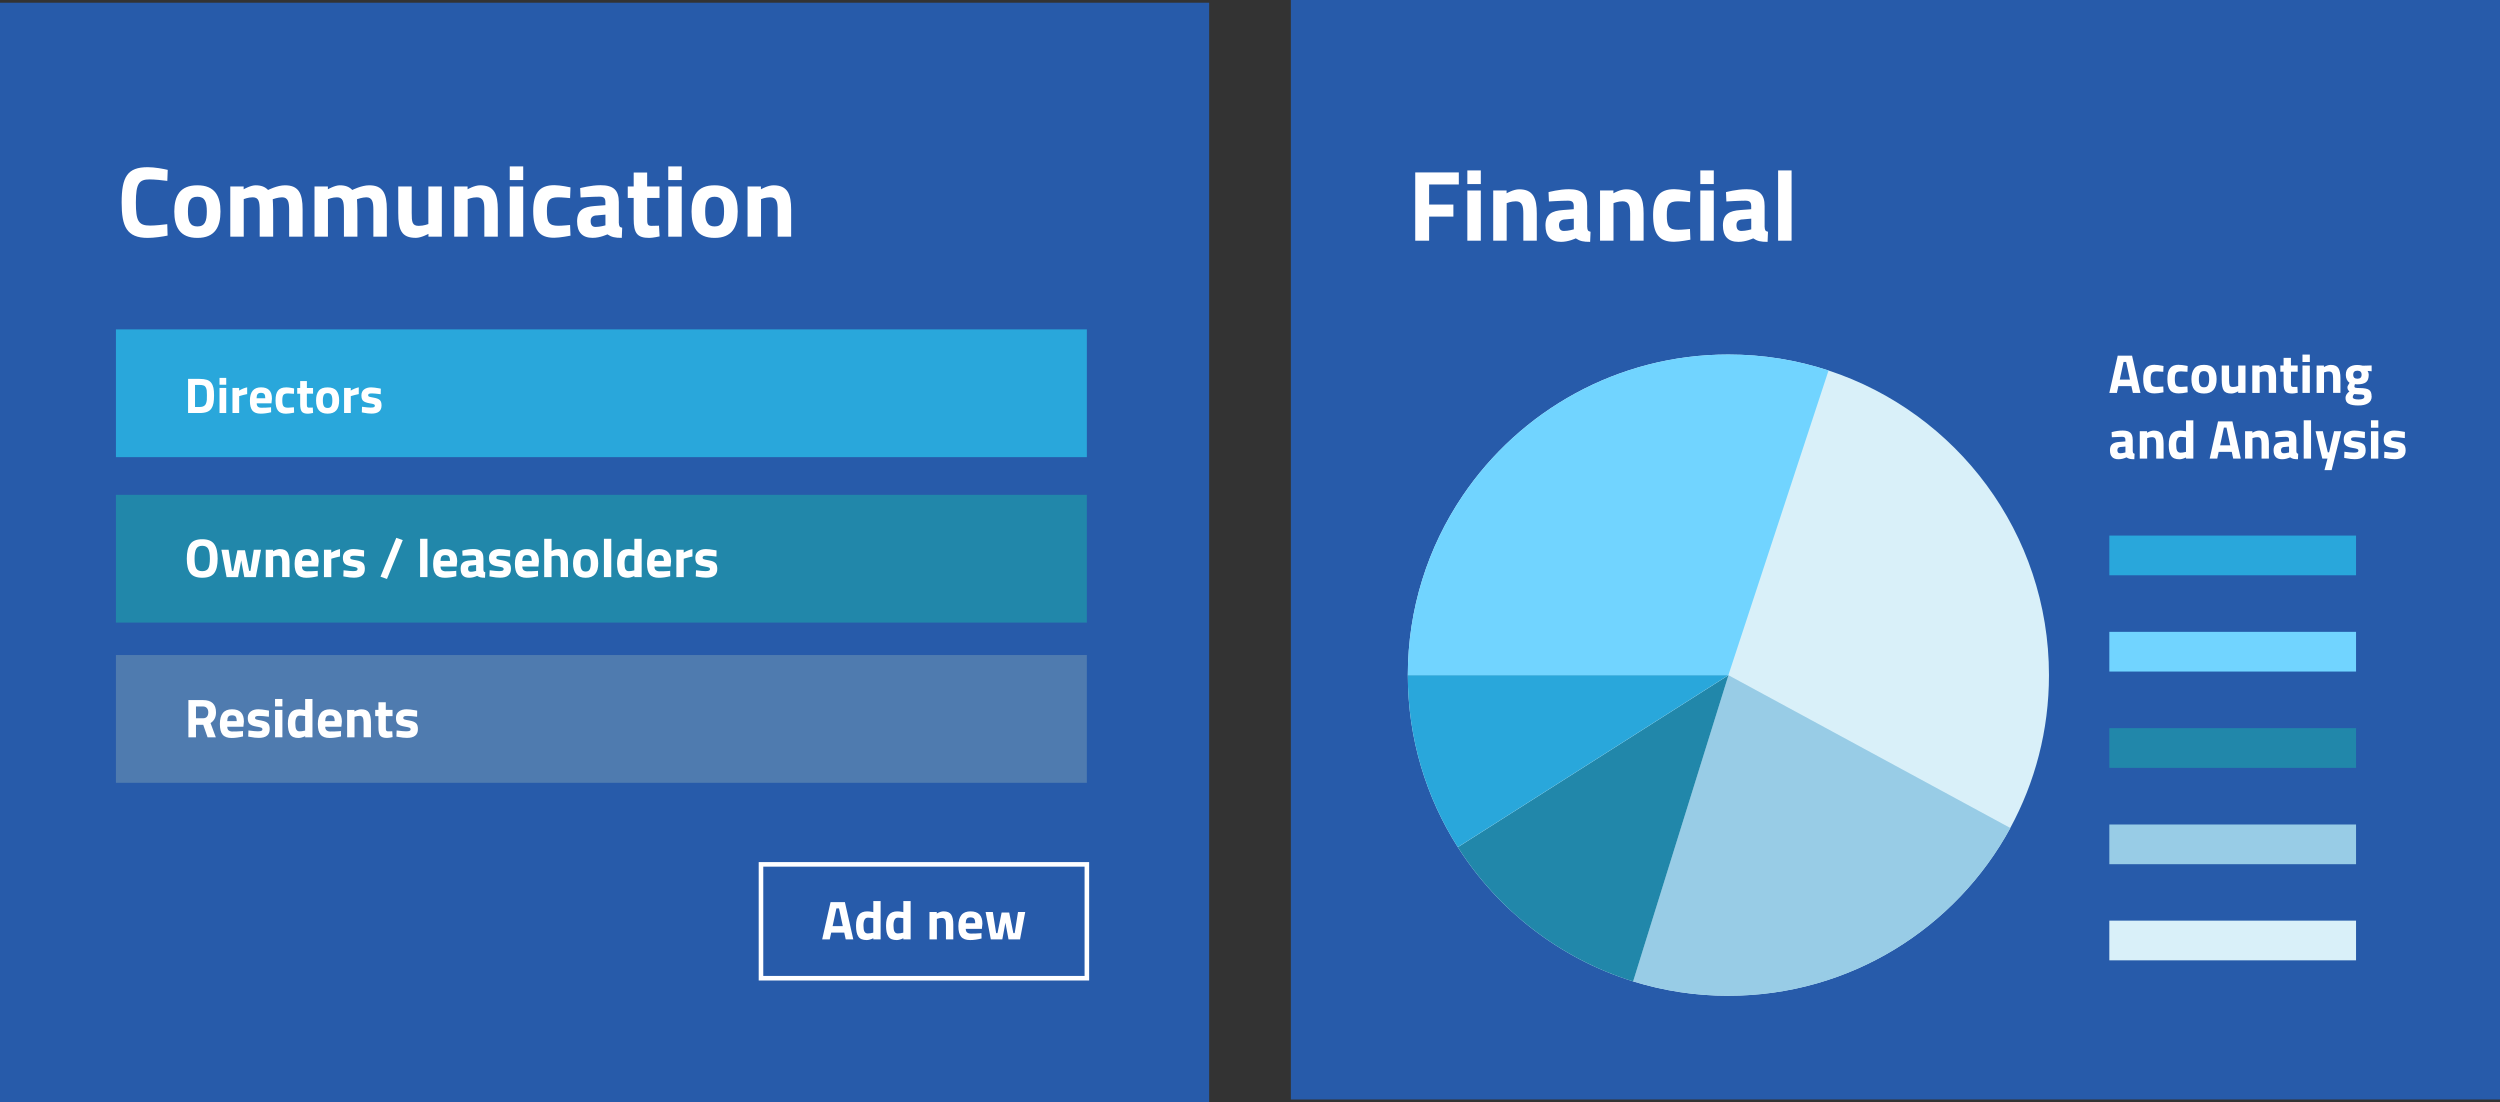 <?xml version="1.0" encoding="UTF-8"?> <svg xmlns="http://www.w3.org/2000/svg" id="Layer_2" viewBox="0 0 547.91 241.56"><rect x="0" y="0" width="547.91" height="241.56" fill="#333333" stroke="none"/><defs><style>.cls-1{fill:none;stroke:#fff;stroke-miterlimit:10;}.cls-2{fill:#4f7baf;}.cls-2,.cls-3,.cls-4,.cls-5,.cls-6,.cls-7,.cls-8,.cls-9{stroke-width:0px;}.cls-3{fill:#29a7db;}.cls-4{fill:#275baa;}.cls-5{fill:#2187aa;}.cls-6{fill:#d9f0f9;}.cls-7{fill:#98cce6;}.cls-8{fill:#71d4ff;}.cls-9{fill:#fff;}</style></defs><g id="Layer_1-2"><rect class="cls-4" x="282.91" y="0" width="265" height="240.97"></rect><path class="cls-9" d="m310.17,37.79h9.55v2.64h-6.51v4.4h5.32v2.64h-5.32v5.28h-3.04v-14.96Z"></path><path class="cls-9" d="m321.59,37.35h2.95v2.99h-2.95v-2.99Zm0,4.4h2.95v11h-2.95v-11Z"></path><path class="cls-9" d="m327.26,52.75v-11h2.93v.62s1.5-.88,2.75-.88c3.08,0,3.87,1.94,3.87,5.3v5.96h-2.95v-5.88c0-1.67-.22-2.75-1.65-2.75-1.03,0-2,.4-2,.4v8.23h-2.95Z"></path><path class="cls-9" d="m347.86,49.76c.04.66.13.92.73,1.03l-.09,2.22c-1.47,0-2.22-.15-3.15-.77,0,0-1.58.77-3.23.77-2.31,0-3.41-1.28-3.41-3.61,0-2.49,1.43-3.19,3.85-3.37l2.35-.18v-.68c0-.95-.42-1.19-1.3-1.19-1.45,0-4.14.18-4.14.18l-.09-2.05s2.35-.64,4.47-.64c2.86,0,4,1.12,4,3.7v4.58Zm-4.95-1.67c-.77.07-1.23.44-1.23,1.23s.29,1.3,1.08,1.3c.95,0,2.16-.35,2.16-.35v-2.35l-2,.18Z"></path><path class="cls-9" d="m350.67,52.75v-11h2.93v.62s1.5-.88,2.75-.88c3.08,0,3.87,1.94,3.87,5.3v5.96h-2.95v-5.88c0-1.67-.22-2.75-1.65-2.75-1.03,0-2,.4-2,.4v8.23h-2.95Z"></path><path class="cls-9" d="m370.47,41.97l-.09,2.33s-1.74-.18-2.57-.18c-2.11,0-2.51.81-2.51,3.01,0,2.46.42,3.23,2.53,3.23.84,0,2.55-.18,2.55-.18l.09,2.35s-2.35.46-3.59.46c-3.28,0-4.58-1.74-4.58-5.88,0-3.89,1.36-5.65,4.64-5.65,1.28,0,3.52.48,3.52.48Z"></path><path class="cls-9" d="m372.65,37.35h2.95v2.99h-2.95v-2.99Zm0,4.4h2.95v11h-2.95v-11Z"></path><path class="cls-9" d="m386.75,49.76c.04.66.13.92.73,1.03l-.09,2.22c-1.47,0-2.22-.15-3.15-.77,0,0-1.58.77-3.23.77-2.31,0-3.41-1.28-3.41-3.61,0-2.49,1.43-3.19,3.85-3.37l2.35-.18v-.68c0-.95-.42-1.19-1.3-1.19-1.45,0-4.14.18-4.14.18l-.09-2.05s2.35-.64,4.47-.64c2.86,0,4,1.12,4,3.7v4.58Zm-4.95-1.67c-.77.07-1.23.44-1.23,1.23s.29,1.3,1.08,1.3c.95,0,2.16-.35,2.16-.35v-2.35l-2,.18Z"></path><path class="cls-9" d="m389.7,37.35h2.95v15.4h-2.95v-15.4Z"></path><path class="cls-9" d="m462.29,86.11l1.84-8.16h3.14l1.84,8.16h-1.66l-.32-1.48h-2.86l-.32,1.48h-1.66Zm3.12-6.79l-.83,3.88h2.23l-.83-3.88h-.58Z"></path><path class="cls-9" d="m472.24,79.96c.42,0,.95.06,1.6.19l.32.07-.05,1.27c-.63-.06-1.1-.1-1.4-.1-.55,0-.92.12-1.1.35-.18.24-.27.68-.27,1.34s.09,1.11.27,1.35c.18.24.55.37,1.11.37l1.39-.1.05,1.28c-.86.17-1.51.25-1.96.25-.89,0-1.53-.25-1.91-.75-.39-.5-.58-1.3-.58-2.41s.2-1.9.6-2.39c.4-.49,1.04-.74,1.93-.74Z"></path><path class="cls-9" d="m477.54,79.96c.42,0,.95.06,1.6.19l.32.07-.05,1.27c-.63-.06-1.1-.1-1.4-.1-.55,0-.92.12-1.1.35-.18.24-.27.68-.27,1.34s.09,1.11.27,1.35c.18.24.55.37,1.11.37l1.39-.1.05,1.28c-.86.17-1.51.25-1.96.25-.89,0-1.53-.25-1.91-.75-.39-.5-.58-1.3-.58-2.41s.2-1.9.6-2.39c.4-.49,1.04-.74,1.93-.74Z"></path><path class="cls-9" d="m480.92,80.78c.42-.55,1.13-.82,2.12-.82s1.7.27,2.12.82c.42.55.64,1.32.64,2.31,0,2.1-.92,3.16-2.76,3.16s-2.76-1.05-2.76-3.16c0-.99.21-1.76.64-2.31Zm1.24,3.67c.16.29.46.43.88.43s.72-.14.88-.43c.16-.29.25-.74.25-1.36s-.08-1.06-.25-1.34-.46-.42-.88-.42-.72.14-.88.42-.25.73-.25,1.34.08,1.07.25,1.36Z"></path><path class="cls-9" d="m490.52,80.11h1.61v6h-1.6v-.34c-.58.32-1.08.48-1.5.48-.83,0-1.39-.23-1.68-.69s-.43-1.23-.43-2.31v-3.14h1.61v3.17c0,.59.05,1,.14,1.21.1.22.33.32.7.32s.68-.06,1-.17l.16-.05v-4.49Z"></path><path class="cls-9" d="m495.23,86.11h-1.61v-6h1.6v.34c.54-.32,1.04-.48,1.5-.48.8,0,1.35.24,1.66.71.3.47.46,1.2.46,2.18v3.25h-1.61v-3.2c0-.51-.06-.89-.18-1.13s-.36-.37-.72-.37c-.33,0-.64.06-.95.17l-.14.05v4.49Z"></path><path class="cls-9" d="m503.58,81.47h-1.48v2.46c0,.24,0,.41.02.51.01.1.06.19.13.26.08.07.19.11.35.11l.91-.02.07,1.28c-.54.12-.94.18-1.22.18-.72,0-1.21-.16-1.48-.49s-.4-.92-.4-1.79v-2.5h-.71v-1.37h.71v-1.67h1.61v1.67h1.48v1.37Z"></path><path class="cls-9" d="m504.62,79.34v-1.63h1.61v1.63h-1.61Zm0,6.77v-6h1.61v6h-1.61Z"></path><path class="cls-9" d="m509.33,86.11h-1.61v-6h1.6v.34c.54-.32,1.04-.48,1.5-.48.8,0,1.35.24,1.66.71.3.47.46,1.2.46,2.18v3.25h-1.61v-3.2c0-.51-.06-.89-.18-1.13s-.36-.37-.72-.37c-.33,0-.64.06-.95.17l-.14.05v4.49Z"></path><path class="cls-9" d="m519.79,86.86c0,.68-.26,1.19-.79,1.52-.53.33-1.24.49-2.14.49s-1.59-.12-2.08-.36-.73-.68-.73-1.31c0-.5.29-.98.86-1.43-.3-.2-.44-.5-.44-.91,0-.16.12-.42.36-.79l.11-.17c-.54-.39-.82-.97-.82-1.73s.23-1.32.69-1.66,1.07-.52,1.83-.52c.34,0,.68.04,1.02.12l.19.04,1.93-.06v1.28l-.9-.07c.18.27.26.54.26.82,0,.8-.2,1.35-.61,1.66-.41.3-1.05.46-1.92.46-.18,0-.35-.02-.49-.05-.08.21-.12.38-.12.51s.07.22.2.27c.14.05.46.08.96.08,1.01,0,1.7.14,2.06.4.37.26.55.73.55,1.42Zm-4.15.17c0,.34.42.52,1.27.52s1.27-.2,1.27-.6c0-.22-.07-.35-.22-.41-.14-.06-.45-.09-.91-.1l-1.08-.08c-.22.22-.32.44-.32.68Zm.1-4.91c0,.59.31.88.92.88s.92-.29.92-.88-.31-.88-.92-.88-.92.29-.92.88Z"></path><path class="cls-9" d="m467.42,96.38v2.5c.02.19.05.33.1.4.05.08.15.13.3.16l-.05,1.21c-.41,0-.73-.03-.98-.08s-.49-.17-.74-.34c-.58.28-1.16.42-1.76.42-1.24,0-1.86-.66-1.86-1.97,0-.64.17-1.09.52-1.36.34-.27.87-.43,1.58-.47l1.28-.1v-.37c0-.25-.06-.42-.17-.51-.11-.09-.29-.14-.54-.14l-2.26.1-.05-1.12c.86-.23,1.67-.35,2.44-.35s1.33.16,1.67.48.51.83.51,1.54Zm-2.7,1.58c-.45.04-.67.28-.67.72s.2.66.59.66c.3,0,.64-.05,1-.14l.18-.05v-1.28l-1.09.1Z"></path><path class="cls-9" d="m470.57,100.51h-1.61v-6h1.6v.34c.54-.32,1.04-.48,1.5-.48.8,0,1.35.24,1.66.71.3.47.46,1.2.46,2.18v3.25h-1.61v-3.2c0-.51-.06-.89-.18-1.13s-.36-.37-.72-.37c-.33,0-.64.06-.95.17l-.14.05v4.49Z"></path><path class="cls-9" d="m480.7,92.11v8.4h-1.6v-.25c-.56.26-1.04.4-1.45.4-.87,0-1.48-.25-1.82-.76s-.52-1.3-.52-2.39.21-1.89.62-2.39,1.03-.75,1.87-.75c.26,0,.61.04,1.07.12l.23.05v-2.42h1.61Zm-1.78,6.96l.17-.04v-3.16c-.44-.08-.83-.12-1.18-.12-.65,0-.97.58-.97,1.73,0,.62.07,1.07.22,1.33.14.26.38.4.71.4s.68-.05,1.05-.14Z"></path><path class="cls-9" d="m484.28,100.51l1.84-8.16h3.14l1.84,8.16h-1.66l-.32-1.48h-2.86l-.32,1.48h-1.66Zm3.12-6.79l-.83,3.88h2.23l-.83-3.88h-.58Z"></path><path class="cls-9" d="m493.65,100.51h-1.61v-6h1.6v.34c.54-.32,1.04-.48,1.5-.48.8,0,1.35.24,1.66.71.3.47.46,1.2.46,2.18v3.25h-1.61v-3.2c0-.51-.06-.89-.18-1.13s-.36-.37-.72-.37c-.33,0-.64.06-.95.17l-.14.05v4.49Z"></path><path class="cls-9" d="m503.28,96.38v2.5c.02.19.05.33.1.4.05.08.15.13.3.16l-.05,1.21c-.41,0-.73-.03-.98-.08s-.49-.17-.74-.34c-.58.28-1.16.42-1.76.42-1.24,0-1.86-.66-1.86-1.97,0-.64.17-1.09.52-1.36.34-.27.87-.43,1.58-.47l1.28-.1v-.37c0-.25-.06-.42-.17-.51-.11-.09-.29-.14-.54-.14l-2.26.1-.05-1.12c.86-.23,1.67-.35,2.44-.35s1.33.16,1.67.48.51.83.51,1.54Zm-2.7,1.58c-.45.04-.67.28-.67.72s.2.66.59.66c.3,0,.64-.05,1-.14l.18-.05v-1.28l-1.09.1Z"></path><path class="cls-9" d="m504.89,100.51v-8.4h1.61v8.4h-1.61Z"></path><path class="cls-9" d="m507.5,94.51h1.58l1.09,4.63h.28l1.09-4.63h1.58l-2.11,8.52h-1.57l.66-2.52h-1.13l-1.48-6Z"></path><path class="cls-9" d="m518.28,96.01c-.99-.13-1.69-.19-2.08-.19s-.65.04-.77.11c-.12.07-.17.19-.17.34s.08.26.23.32c.16.06.56.15,1.2.26s1.1.31,1.37.57c.27.26.41.69.41,1.28,0,1.3-.8,1.94-2.41,1.94-.53,0-1.17-.07-1.92-.22l-.38-.07.05-1.34c.99.13,1.68.19,2.07.19s.65-.04.79-.11c.14-.08.21-.19.21-.34s-.07-.26-.22-.34c-.15-.07-.53-.16-1.15-.26-.62-.1-1.08-.28-1.39-.53-.3-.25-.46-.69-.46-1.33s.22-1.12.65-1.44.99-.49,1.67-.49c.47,0,1.12.08,1.93.23l.4.07-.02,1.33Z"></path><path class="cls-9" d="m519.63,93.74v-1.63h1.61v1.63h-1.61Zm0,6.77v-6h1.61v6h-1.61Z"></path><path class="cls-9" d="m527.04,96.01c-.99-.13-1.69-.19-2.08-.19s-.65.04-.77.11c-.12.07-.17.19-.17.34s.08.26.23.32c.16.06.56.15,1.2.26s1.1.31,1.37.57c.27.26.41.69.41,1.28,0,1.3-.8,1.94-2.41,1.94-.53,0-1.17-.07-1.92-.22l-.38-.07.05-1.34c.99.13,1.68.19,2.07.19s.65-.04.79-.11c.14-.08.21-.19.21-.34s-.07-.26-.22-.34c-.15-.07-.53-.16-1.15-.26-.62-.1-1.08-.28-1.39-.53-.3-.25-.46-.69-.46-1.33s.22-1.12.65-1.44.99-.49,1.67-.49c.47,0,1.12.08,1.93.23l.4.07-.02,1.33Z"></path><rect class="cls-3" x="462.29" y="117.38" width="54.07" height="8.7"></rect><rect class="cls-8" x="462.29" y="138.48" width="54.07" height="8.7"></rect><rect class="cls-5" x="462.29" y="159.59" width="54.07" height="8.7"></rect><rect class="cls-7" x="462.29" y="180.7" width="54.07" height="8.7"></rect><rect class="cls-6" x="462.29" y="201.77" width="54.07" height="8.7"></rect><path class="cls-6" d="m378.81,218.24c-7.28,0-14.29-1.11-20.9-3.16-16.02-4.98-29.59-15.55-38.42-29.42-6.94-10.89-10.95-23.82-10.95-37.69,0-14.55,4.42-28.07,12-39.29,6.31-9.35,14.82-17.09,24.77-22.5,9.96-5.41,21.37-8.48,33.49-8.48,7.67,0,15.05,1.23,21.95,3.5,28.06,9.22,48.31,35.63,48.31,66.77,0,12.13-3.07,23.54-8.48,33.49-11.9,21.9-35.11,36.77-61.79,36.77Z"></path><path class="cls-7" d="m357.91,215.08c6.6,2.05,13.62,3.16,20.9,3.16,26.68,0,49.89-14.87,61.79-36.77l-61.79-33.49-20.9,67.11Z"></path><path class="cls-5" d="m319.5,185.67c8.83,13.87,22.4,24.43,38.42,29.42l20.9-67.11-59.31,37.69Z"></path><path class="cls-3" d="m308.54,147.97c0,13.87,4.02,26.8,10.95,37.69l59.31-37.69h-70.27Z"></path><path class="cls-8" d="m308.54,147.97c0-14.55,4.42-28.07,12-39.29,6.31-9.35,14.82-17.09,24.77-22.5,9.96-5.41,21.37-8.48,33.49-8.48,7.67,0,15.05,1.23,21.95,3.5l-21.95,66.77h-70.27Z"></path><rect class="cls-4" y=".6" width="265" height="240.97"></rect><path class="cls-9" d="m36.74,51.63c-1.01.22-2.99.51-4.36.51-4.62,0-5.72-2.51-5.72-7.75,0-5.68,1.28-7.75,5.72-7.75,1.56,0,3.45.37,4.38.59l-.09,2.42c-1.01-.15-2.86-.33-3.85-.33-2.31,0-3.04.81-3.04,5.06,0,4.03.53,5.06,3.12,5.06,1.01,0,2.88-.18,3.76-.31l.07,2.49Z"></path><path class="cls-9" d="m48.32,46.35c0,3.39-1.23,5.79-5.06,5.79s-5.06-2.4-5.06-5.79,1.23-5.74,5.06-5.74,5.06,2.35,5.06,5.74Zm-2.99,0c0-2.13-.44-3.23-2.07-3.23s-2.07,1.1-2.07,3.23.44,3.28,2.07,3.28,2.07-1.14,2.07-3.28Z"></path><path class="cls-9" d="m50.47,51.87v-11h2.93v.62s1.52-.88,2.6-.88c1.23,0,2.09.33,2.75,1.03,0,0,2.02-1.03,3.7-1.03,2.99,0,3.87,1.76,3.87,5.3v5.96h-2.95v-5.88c0-1.67-.22-2.75-1.54-2.75-.88,0-2.05.42-2.05.42,0,0,.09,1.65.09,2.51v5.7h-2.95v-5.66c0-1.98-.18-2.97-1.54-2.97-.97,0-1.96.4-1.96.4v8.23h-2.95Z"></path><path class="cls-9" d="m68.93,51.87v-11h2.93v.62s1.52-.88,2.6-.88c1.23,0,2.09.33,2.75,1.03,0,0,2.02-1.03,3.7-1.03,2.99,0,3.87,1.76,3.87,5.3v5.96h-2.95v-5.88c0-1.67-.22-2.75-1.54-2.75-.88,0-2.05.42-2.05.42,0,0,.09,1.65.09,2.51v5.7h-2.95v-5.66c0-1.98-.18-2.97-1.54-2.97-.97,0-1.96.4-1.96.4v8.23h-2.95Z"></path><path class="cls-9" d="m96.83,40.87v11h-2.93v-.62s-1.58.88-2.75.88c-3.21,0-3.87-1.78-3.87-5.5v-5.76h2.95v5.81c0,1.96.09,2.82,1.54,2.82,1.1,0,2.11-.4,2.11-.4v-8.23h2.95Z"></path><path class="cls-9" d="m99.55,51.87v-11h2.93v.62s1.5-.88,2.75-.88c3.08,0,3.87,1.94,3.87,5.3v5.96h-2.95v-5.88c0-1.67-.22-2.75-1.65-2.75-1.03,0-2,.4-2,.4v8.23h-2.95Z"></path><path class="cls-9" d="m111.72,36.47h2.95v2.99h-2.95v-2.99Zm0,4.4h2.95v11h-2.95v-11Z"></path><path class="cls-9" d="m125.03,41.09l-.09,2.33s-1.74-.18-2.57-.18c-2.11,0-2.51.81-2.51,3.01,0,2.46.42,3.23,2.53,3.23.84,0,2.55-.18,2.55-.18l.09,2.35s-2.35.46-3.59.46c-3.28,0-4.58-1.74-4.58-5.88,0-3.89,1.36-5.65,4.64-5.65,1.28,0,3.52.48,3.52.48Z"></path><path class="cls-9" d="m135.63,48.88c.04.66.13.92.73,1.03l-.09,2.22c-1.47,0-2.22-.15-3.15-.77,0,0-1.58.77-3.23.77-2.31,0-3.41-1.28-3.41-3.61,0-2.49,1.43-3.19,3.85-3.37l2.35-.18v-.68c0-.95-.42-1.19-1.3-1.19-1.45,0-4.14.18-4.14.18l-.09-2.05s2.35-.64,4.47-.64c2.86,0,4,1.12,4,3.7v4.58Zm-4.95-1.67c-.77.07-1.23.44-1.23,1.23s.29,1.3,1.08,1.3c.95,0,2.16-.35,2.16-.35v-2.35l-2,.18Z"></path><path class="cls-9" d="m141.84,43.38v4.51c0,1.1,0,1.61.92,1.61.62,0,1.67-.04,1.67-.04l.13,2.35s-1.47.33-2.25.33c-2.66,0-3.43-1.01-3.43-4.18v-4.58h-1.3v-2.51h1.3v-3.06h2.95v3.06h2.71v2.51h-2.71Z"></path><path class="cls-9" d="m146.46,36.47h2.95v2.99h-2.95v-2.99Zm0,4.4h2.95v11h-2.95v-11Z"></path><path class="cls-9" d="m161.68,46.35c0,3.39-1.23,5.79-5.06,5.79s-5.06-2.4-5.06-5.79,1.23-5.74,5.06-5.74,5.06,2.35,5.06,5.74Zm-2.99,0c0-2.13-.44-3.23-2.07-3.23s-2.07,1.1-2.07,3.23.44,3.28,2.07,3.28,2.07-1.14,2.07-3.28Z"></path><path class="cls-9" d="m163.84,51.87v-11h2.93v.62s1.5-.88,2.75-.88c3.08,0,3.87,1.94,3.87,5.3v5.96h-2.95v-5.88c0-1.67-.22-2.75-1.65-2.75-1.03,0-2,.4-2,.4v8.23h-2.95Z"></path><rect class="cls-1" x="166.78" y="189.44" width="71.42" height="24.95"></rect><path class="cls-9" d="m180.19,205.88l1.84-8.16h3.14l1.84,8.16h-1.66l-.32-1.48h-2.86l-.32,1.48h-1.66Zm3.12-6.79l-.83,3.88h2.23l-.83-3.88h-.58Z"></path><path class="cls-9" d="m193,197.48v8.4h-1.6v-.25c-.56.26-1.04.4-1.45.4-.87,0-1.48-.25-1.82-.76-.34-.5-.52-1.3-.52-2.39s.21-1.89.62-2.39c.41-.5,1.03-.75,1.87-.75.26,0,.61.04,1.07.12l.23.05v-2.42h1.61Zm-1.78,6.96l.17-.04v-3.16c-.44-.08-.83-.12-1.18-.12-.65,0-.97.58-.97,1.73,0,.62.07,1.07.22,1.33.14.26.38.4.71.4s.68-.05,1.05-.14Z"></path><path class="cls-9" d="m199.58,197.48v8.4h-1.6v-.25c-.56.26-1.04.4-1.45.4-.87,0-1.48-.25-1.82-.76-.34-.5-.52-1.3-.52-2.39s.21-1.89.62-2.39c.41-.5,1.03-.75,1.87-.75.26,0,.61.04,1.07.12l.23.05v-2.42h1.61Zm-1.78,6.96l.17-.04v-3.16c-.44-.08-.83-.12-1.18-.12-.65,0-.97.58-.97,1.73,0,.62.07,1.07.22,1.33.14.26.38.4.71.4s.68-.05,1.05-.14Z"></path><path class="cls-9" d="m205.32,205.88h-1.61v-6h1.6v.34c.54-.32,1.04-.48,1.5-.48.8,0,1.35.24,1.66.71.3.47.46,1.2.46,2.18v3.25h-1.61v-3.2c0-.51-.06-.89-.18-1.13s-.36-.37-.72-.37c-.33,0-.64.06-.95.17l-.14.05v4.49Z"></path><path class="cls-9" d="m211.96,204.36c.19.16.46.25.81.25.74,0,1.41-.02,1.99-.07l.34-.04.02,1.19c-.92.22-1.75.34-2.5.34-.9,0-1.56-.24-1.97-.72-.41-.48-.61-1.26-.61-2.34,0-2.15.88-3.23,2.65-3.23s2.62.9,2.62,2.71l-.12,1.12h-3.53c0,.37.11.63.29.8Zm1.77-2.02c0-.48-.08-.81-.23-1s-.42-.28-.8-.28-.65.1-.8.29c-.16.2-.24.53-.25.99h2.08Z"></path><path class="cls-9" d="m216.01,199.88h1.58l.73,4.63h.29l.91-4.51h1.66l.91,4.51h.29l.73-4.63h1.58l-1.14,6h-2.52l-.68-3.67-.68,3.67h-2.52l-1.14-6Z"></path><rect class="cls-3" x="25.41" y="72.19" width="212.79" height="28"></rect><path class="cls-9" d="m43.74,90.52h-2.52v-7.48h2.52c.65,0,1.18.07,1.59.2s.74.36.97.67c.23.31.39.68.48,1.1s.13.97.13,1.64-.04,1.23-.12,1.68c-.08.44-.23.84-.46,1.19-.22.35-.55.6-.97.76-.43.16-.97.24-1.63.24Zm1.59-2.97c.01-.23.02-.56.02-.97s-.01-.75-.04-1c-.03-.25-.1-.48-.21-.68-.11-.21-.27-.35-.49-.42-.22-.08-.51-.12-.87-.12h-1v4.84h1c.55,0,.95-.14,1.2-.42.21-.23.34-.64.4-1.23Z"></path><path class="cls-9" d="m48.11,84.32v-1.5h1.47v1.5h-1.47Zm0,6.2v-5.5h1.47v5.5h-1.47Z"></path><path class="cls-9" d="m50.95,90.52v-5.5h1.46v.58c.62-.37,1.2-.6,1.76-.71v1.48c-.59.12-1.1.25-1.53.38l-.22.08v3.69h-1.47Z"></path><path class="cls-9" d="m56.52,89.13c.17.15.42.23.74.23.68,0,1.29-.02,1.83-.07l.31-.03.02,1.09c-.84.21-1.61.31-2.29.31-.83,0-1.43-.22-1.8-.66s-.56-1.16-.56-2.15c0-1.97.81-2.96,2.43-2.96s2.4.83,2.4,2.49l-.11,1.02h-3.23c0,.34.1.58.27.73Zm1.62-1.85c0-.44-.07-.75-.21-.92-.14-.17-.38-.26-.73-.26s-.59.09-.74.27-.22.48-.23.91h1.9Z"></path><path class="cls-9" d="m62.7,84.89c.38,0,.87.06,1.46.18l.3.07-.04,1.17c-.58-.06-1.01-.09-1.29-.09-.51,0-.84.11-1.01.32s-.25.62-.25,1.23.08,1.01.25,1.24.5.34,1.02.34l1.28-.09.04,1.18c-.79.15-1.38.23-1.79.23-.81,0-1.4-.23-1.75-.69-.36-.46-.53-1.19-.53-2.21s.18-1.74.55-2.19c.37-.45.96-.68,1.77-.68Z"></path><path class="cls-9" d="m68.6,86.28h-1.35v2.25c0,.22,0,.38.02.47s.05.17.12.24c.07.07.18.1.32.1l.84-.02.07,1.18c-.49.11-.87.17-1.12.17-.66,0-1.11-.15-1.35-.45-.24-.3-.36-.85-.36-1.64v-2.29h-.65v-1.25h.65v-1.53h1.47v1.53h1.35v1.25Z"></path><path class="cls-9" d="m69.85,85.65c.39-.5,1.04-.75,1.95-.75s1.56.25,1.95.75.58,1.21.58,2.12c0,1.93-.84,2.89-2.53,2.89s-2.53-.96-2.53-2.89c0-.91.19-1.61.58-2.12Zm1.14,3.36c.15.26.42.4.81.4s.66-.13.81-.4.23-.68.23-1.24-.08-.98-.23-1.23c-.15-.26-.42-.38-.81-.38s-.66.13-.81.38c-.15.26-.23.67-.23,1.23s.08.98.23,1.24Z"></path><path class="cls-9" d="m75.41,90.52v-5.5h1.46v.58c.62-.37,1.2-.6,1.76-.71v1.48c-.59.12-1.1.25-1.53.38l-.22.08v3.69h-1.47Z"></path><path class="cls-9" d="m83.45,86.4c-.91-.12-1.54-.18-1.91-.18s-.6.03-.7.1-.16.17-.16.31.07.24.21.3c.14.05.51.14,1.1.24.59.11,1.01.28,1.26.52.25.24.37.63.37,1.18,0,1.19-.74,1.78-2.21,1.78-.48,0-1.07-.07-1.76-.2l-.35-.07.04-1.23c.91.12,1.54.18,1.9.18s.6-.03.73-.1.19-.17.19-.31-.07-.24-.2-.31-.49-.15-1.06-.24c-.57-.1-.99-.26-1.27-.48-.28-.23-.42-.63-.42-1.22s.2-1.02.59-1.32c.4-.3.91-.45,1.53-.45.43,0,1.02.07,1.77.21l.36.07-.02,1.22Z"></path><rect class="cls-5" x="25.41" y="108.45" width="212.79" height="28"></rect><path class="cls-9" d="m46.94,125.61c-.51.68-1.38,1.01-2.62,1.01s-2.11-.34-2.62-1.01c-.51-.68-.76-1.73-.76-3.17s.25-2.51.76-3.21,1.38-1.05,2.62-1.05,2.11.35,2.62,1.05c.51.7.76,1.77.76,3.21s-.25,2.5-.76,3.17Zm-3.95-1.06c.24.42.68.63,1.33.63s1.09-.21,1.33-.63c.24-.42.35-1.12.35-2.11s-.12-1.71-.36-2.15c-.24-.45-.68-.67-1.32-.67s-1.08.22-1.32.67-.36,1.17-.36,2.15.12,1.69.35,2.11Z"></path><path class="cls-9" d="m48.52,120.48h1.58l.73,4.63h.29l.91-4.51h1.66l.91,4.51h.29l.73-4.63h1.58l-1.14,6h-2.52l-.68-3.67-.68,3.67h-2.52l-1.14-6Z"></path><path class="cls-9" d="m59.85,126.48h-1.61v-6h1.6v.34c.54-.32,1.04-.48,1.5-.48.8,0,1.35.24,1.66.71.3.47.46,1.2.46,2.18v3.25h-1.61v-3.2c0-.51-.06-.89-.18-1.13s-.36-.37-.72-.37c-.33,0-.64.06-.95.17l-.14.05v4.49Z"></path><path class="cls-9" d="m66.49,124.96c.19.16.46.25.81.25.74,0,1.41-.02,1.99-.07l.34-.04.02,1.19c-.92.22-1.75.34-2.5.34-.9,0-1.56-.24-1.97-.72-.41-.48-.61-1.26-.61-2.34,0-2.15.88-3.23,2.65-3.23s2.62.9,2.62,2.71l-.12,1.12h-3.53c0,.37.11.63.29.8Zm1.77-2.02c0-.48-.08-.81-.23-1-.15-.19-.42-.28-.8-.28s-.65.1-.8.29c-.16.2-.24.53-.25.99h2.08Z"></path><path class="cls-9" d="m71,126.48v-6h1.6v.64c.67-.4,1.31-.66,1.92-.78v1.62c-.65.14-1.2.28-1.67.42l-.24.08v4.02h-1.61Z"></path><path class="cls-9" d="m79.77,121.98c-.99-.13-1.69-.19-2.08-.19s-.65.04-.77.11-.17.19-.17.34.08.26.23.32c.16.06.56.15,1.2.26.64.12,1.1.31,1.37.57.27.26.41.69.41,1.28,0,1.3-.8,1.94-2.41,1.94-.53,0-1.17-.07-1.92-.22l-.38-.07.05-1.34c.99.13,1.68.19,2.07.19s.65-.04.79-.11c.14-.08.21-.19.21-.34s-.07-.26-.22-.34c-.15-.07-.53-.16-1.15-.26-.62-.1-1.08-.28-1.39-.53-.3-.25-.46-.69-.46-1.33s.22-1.12.65-1.44.99-.49,1.67-.49c.47,0,1.12.08,1.93.23l.4.07-.02,1.33Z"></path><path class="cls-9" d="m83.39,126.39l3.46-8.52,1.42.5-3.46,8.52-1.42-.5Z"></path><path class="cls-9" d="m92.07,126.48v-8.4h1.61v8.4h-1.61Z"></path><path class="cls-9" d="m96.85,124.96c.19.16.46.25.81.25.74,0,1.41-.02,1.99-.07l.34-.04.02,1.19c-.92.22-1.75.34-2.5.34-.9,0-1.56-.24-1.97-.72-.41-.48-.61-1.26-.61-2.34,0-2.15.88-3.23,2.65-3.23s2.62.9,2.62,2.71l-.12,1.12h-3.53c0,.37.11.63.29.8Zm1.77-2.02c0-.48-.08-.81-.23-1-.15-.19-.42-.28-.8-.28s-.65.1-.8.29c-.16.2-.24.53-.25.99h2.08Z"></path><path class="cls-9" d="m105.95,122.35v2.5c.02.19.05.33.1.4.05.08.15.13.3.16l-.05,1.21c-.41,0-.73-.03-.98-.08-.24-.06-.49-.17-.74-.34-.58.28-1.16.42-1.76.42-1.24,0-1.86-.66-1.86-1.97,0-.64.17-1.09.52-1.36.34-.27.87-.43,1.58-.47l1.28-.1v-.37c0-.25-.06-.42-.17-.51-.11-.09-.29-.14-.54-.14l-2.26.1-.05-1.12c.86-.23,1.67-.35,2.44-.35s1.33.16,1.67.48c.34.32.51.83.51,1.54Zm-2.7,1.58c-.45.04-.67.28-.67.72s.2.66.59.66c.3,0,.64-.05,1-.14l.18-.05v-1.28l-1.09.1Z"></path><path class="cls-9" d="m111.79,121.98c-.99-.13-1.69-.19-2.08-.19s-.65.04-.77.11-.17.19-.17.34.08.26.23.32c.16.06.56.15,1.2.26.64.12,1.1.31,1.37.57.27.26.41.69.41,1.28,0,1.3-.8,1.94-2.41,1.94-.53,0-1.17-.07-1.92-.22l-.38-.07.05-1.34c.99.13,1.68.19,2.07.19s.65-.04.79-.11c.14-.08.21-.19.21-.34s-.07-.26-.22-.34c-.15-.07-.53-.16-1.15-.26-.62-.1-1.08-.28-1.39-.53-.3-.25-.46-.69-.46-1.33s.22-1.12.65-1.44.99-.49,1.67-.49c.47,0,1.12.08,1.93.23l.4.07-.02,1.33Z"></path><path class="cls-9" d="m114.77,124.96c.19.16.46.25.81.25.74,0,1.41-.02,1.99-.07l.34-.04.02,1.19c-.92.22-1.75.34-2.5.34-.9,0-1.56-.24-1.97-.72-.41-.48-.61-1.26-.61-2.34,0-2.15.88-3.23,2.65-3.23s2.62.9,2.62,2.71l-.12,1.12h-3.53c0,.37.11.63.29.8Zm1.77-2.02c0-.48-.08-.81-.23-1-.15-.19-.42-.28-.8-.28s-.65.1-.8.29c-.16.2-.24.53-.25.99h2.08Z"></path><path class="cls-9" d="m120.88,126.48h-1.61v-8.4h1.61v2.69c.55-.29,1.05-.43,1.49-.43.8,0,1.35.24,1.66.71.3.47.46,1.2.46,2.18v3.25h-1.61v-3.22c0-.5-.06-.88-.18-1.12s-.36-.37-.72-.37c-.31,0-.62.05-.94.14l-.16.05v4.51Z"></path><path class="cls-9" d="m126.23,121.16c.42-.55,1.13-.82,2.12-.82s1.7.27,2.12.82c.42.55.64,1.32.64,2.31,0,2.1-.92,3.16-2.76,3.16s-2.76-1.05-2.76-3.16c0-.99.21-1.76.64-2.31Zm1.24,3.67c.16.29.46.43.88.43s.72-.14.88-.43c.16-.29.25-.74.25-1.36s-.08-1.06-.25-1.34c-.16-.28-.46-.42-.88-.42s-.72.14-.88.42c-.16.28-.25.73-.25,1.34s.08,1.07.25,1.36Z"></path><path class="cls-9" d="m132.36,126.48v-8.4h1.61v8.4h-1.61Z"></path><path class="cls-9" d="m140.63,118.08v8.4h-1.6v-.25c-.56.26-1.04.4-1.45.4-.87,0-1.48-.25-1.82-.76-.34-.5-.52-1.3-.52-2.39s.21-1.89.62-2.39,1.03-.75,1.87-.75c.26,0,.61.04,1.07.12l.23.05v-2.42h1.61Zm-1.78,6.96l.17-.04v-3.16c-.44-.08-.83-.12-1.18-.12-.65,0-.97.58-.97,1.73,0,.62.07,1.07.22,1.33.14.26.38.4.71.4s.68-.05,1.05-.14Z"></path><path class="cls-9" d="m143.73,124.96c.19.16.46.25.81.25.74,0,1.41-.02,1.99-.07l.34-.04.02,1.19c-.92.22-1.75.34-2.5.34-.9,0-1.56-.24-1.97-.72-.41-.48-.61-1.26-.61-2.34,0-2.15.88-3.23,2.65-3.23s2.62.9,2.62,2.71l-.12,1.12h-3.53c0,.37.11.63.29.8Zm1.77-2.02c0-.48-.08-.81-.23-1-.15-.19-.42-.28-.8-.28s-.65.1-.8.29c-.16.2-.24.53-.25.99h2.08Z"></path><path class="cls-9" d="m148.24,126.48v-6h1.6v.64c.67-.4,1.31-.66,1.92-.78v1.62c-.65.14-1.2.28-1.67.42l-.24.08v4.02h-1.61Z"></path><path class="cls-9" d="m157.01,121.98c-.99-.13-1.69-.19-2.08-.19s-.65.04-.77.11-.17.19-.17.34.08.26.23.32c.16.06.56.15,1.2.26.64.12,1.1.31,1.37.57.27.26.41.69.41,1.28,0,1.3-.8,1.94-2.41,1.94-.53,0-1.17-.07-1.92-.22l-.38-.07.05-1.34c.99.13,1.68.19,2.07.19s.65-.04.79-.11c.14-.08.21-.19.21-.34s-.07-.26-.22-.34c-.15-.07-.53-.16-1.15-.26-.62-.1-1.08-.28-1.39-.53-.3-.25-.46-.69-.46-1.33s.22-1.12.65-1.44.99-.49,1.67-.49c.47,0,1.12.08,1.93.23l.4.07-.02,1.33Z"></path><rect class="cls-2" x="25.41" y="143.56" width="212.79" height="28"></rect><path class="cls-9" d="m42.95,158.85v2.74h-1.66v-8.16h3.17c1.92,0,2.88.9,2.88,2.69,0,1.06-.4,1.85-1.2,2.35l1.16,3.12h-1.81l-.95-2.74h-1.6Zm2.41-1.78c.19-.24.29-.56.29-.95s-.1-.7-.31-.94c-.2-.23-.5-.35-.88-.35h-1.51v2.59h1.54c.39,0,.68-.12.88-.36Z"></path><path class="cls-9" d="m50.11,160.07c.19.16.46.25.81.25.74,0,1.41-.02,1.99-.07l.34-.04.02,1.19c-.92.22-1.75.34-2.5.34-.9,0-1.56-.24-1.97-.72-.41-.48-.61-1.26-.61-2.34,0-2.15.88-3.23,2.65-3.23s2.62.9,2.62,2.71l-.12,1.12h-3.53c0,.37.11.63.29.8Zm1.77-2.02c0-.48-.08-.81-.23-1-.15-.19-.42-.28-.8-.28s-.65.1-.8.29c-.16.2-.24.53-.25.99h2.08Z"></path><path class="cls-9" d="m58.92,157.09c-.99-.13-1.69-.19-2.08-.19s-.65.04-.77.11c-.12.07-.17.19-.17.34s.08.26.23.32c.16.06.56.15,1.2.26.64.12,1.1.31,1.37.57.27.26.41.69.41,1.28,0,1.3-.8,1.94-2.41,1.94-.53,0-1.17-.07-1.92-.22l-.38-.07.05-1.34c.99.13,1.68.19,2.07.19s.65-.04.79-.11c.14-.08.21-.19.21-.34s-.07-.26-.22-.34c-.15-.07-.53-.16-1.15-.26-.62-.1-1.08-.28-1.39-.53-.3-.25-.46-.69-.46-1.33s.22-1.12.65-1.44.99-.49,1.67-.49c.47,0,1.12.08,1.93.23l.4.07-.02,1.33Z"></path><path class="cls-9" d="m60.28,154.82v-1.63h1.61v1.63h-1.61Zm0,6.77v-6h1.61v6h-1.61Z"></path><path class="cls-9" d="m68.48,153.19v8.4h-1.6v-.25c-.56.26-1.04.4-1.45.4-.87,0-1.48-.25-1.82-.76-.34-.5-.52-1.3-.52-2.39s.21-1.89.62-2.39,1.03-.75,1.87-.75c.26,0,.61.04,1.07.12l.23.05v-2.42h1.61Zm-1.78,6.96l.17-.04v-3.16c-.44-.08-.83-.12-1.18-.12-.65,0-.97.58-.97,1.73,0,.62.07,1.07.22,1.33.14.26.38.4.71.4s.68-.05,1.05-.14Z"></path><path class="cls-9" d="m71.58,160.07c.19.16.46.25.81.25.74,0,1.41-.02,1.99-.07l.34-.04.02,1.19c-.92.22-1.75.34-2.5.34-.9,0-1.56-.24-1.97-.72-.41-.48-.61-1.26-.61-2.34,0-2.15.88-3.23,2.65-3.23s2.62.9,2.62,2.71l-.12,1.12h-3.53c0,.37.11.63.29.8Zm1.77-2.02c0-.48-.08-.81-.23-1-.15-.19-.42-.28-.8-.28s-.65.1-.8.29c-.16.2-.24.53-.25.99h2.08Z"></path><path class="cls-9" d="m77.69,161.59h-1.61v-6h1.6v.34c.54-.32,1.04-.48,1.5-.48.8,0,1.35.24,1.66.71.3.47.46,1.2.46,2.18v3.25h-1.61v-3.2c0-.51-.06-.89-.18-1.13s-.36-.37-.72-.37c-.33,0-.64.06-.95.17l-.14.05v4.49Z"></path><path class="cls-9" d="m86.04,156.95h-1.48v2.46c0,.24,0,.41.02.51.01.1.06.19.13.26.08.07.19.11.35.11l.91-.02.07,1.28c-.54.12-.94.18-1.22.18-.72,0-1.21-.16-1.48-.49s-.4-.92-.4-1.79v-2.5h-.71v-1.37h.71v-1.67h1.61v1.67h1.48v1.37Z"></path><path class="cls-9" d="m91.4,157.09c-.99-.13-1.69-.19-2.08-.19s-.65.04-.77.11c-.12.07-.17.19-.17.34s.08.26.23.32c.16.06.56.15,1.2.26.64.12,1.1.31,1.37.57.27.26.41.69.41,1.28,0,1.3-.8,1.94-2.41,1.94-.53,0-1.17-.07-1.92-.22l-.38-.07.05-1.34c.99.13,1.68.19,2.07.19s.65-.04.79-.11c.14-.08.21-.19.21-.34s-.07-.26-.22-.34c-.15-.07-.53-.16-1.15-.26-.62-.1-1.08-.28-1.39-.53-.3-.25-.46-.69-.46-1.33s.22-1.12.65-1.44.99-.49,1.67-.49c.47,0,1.12.08,1.93.23l.4.07-.02,1.33Z"></path></g></svg> 